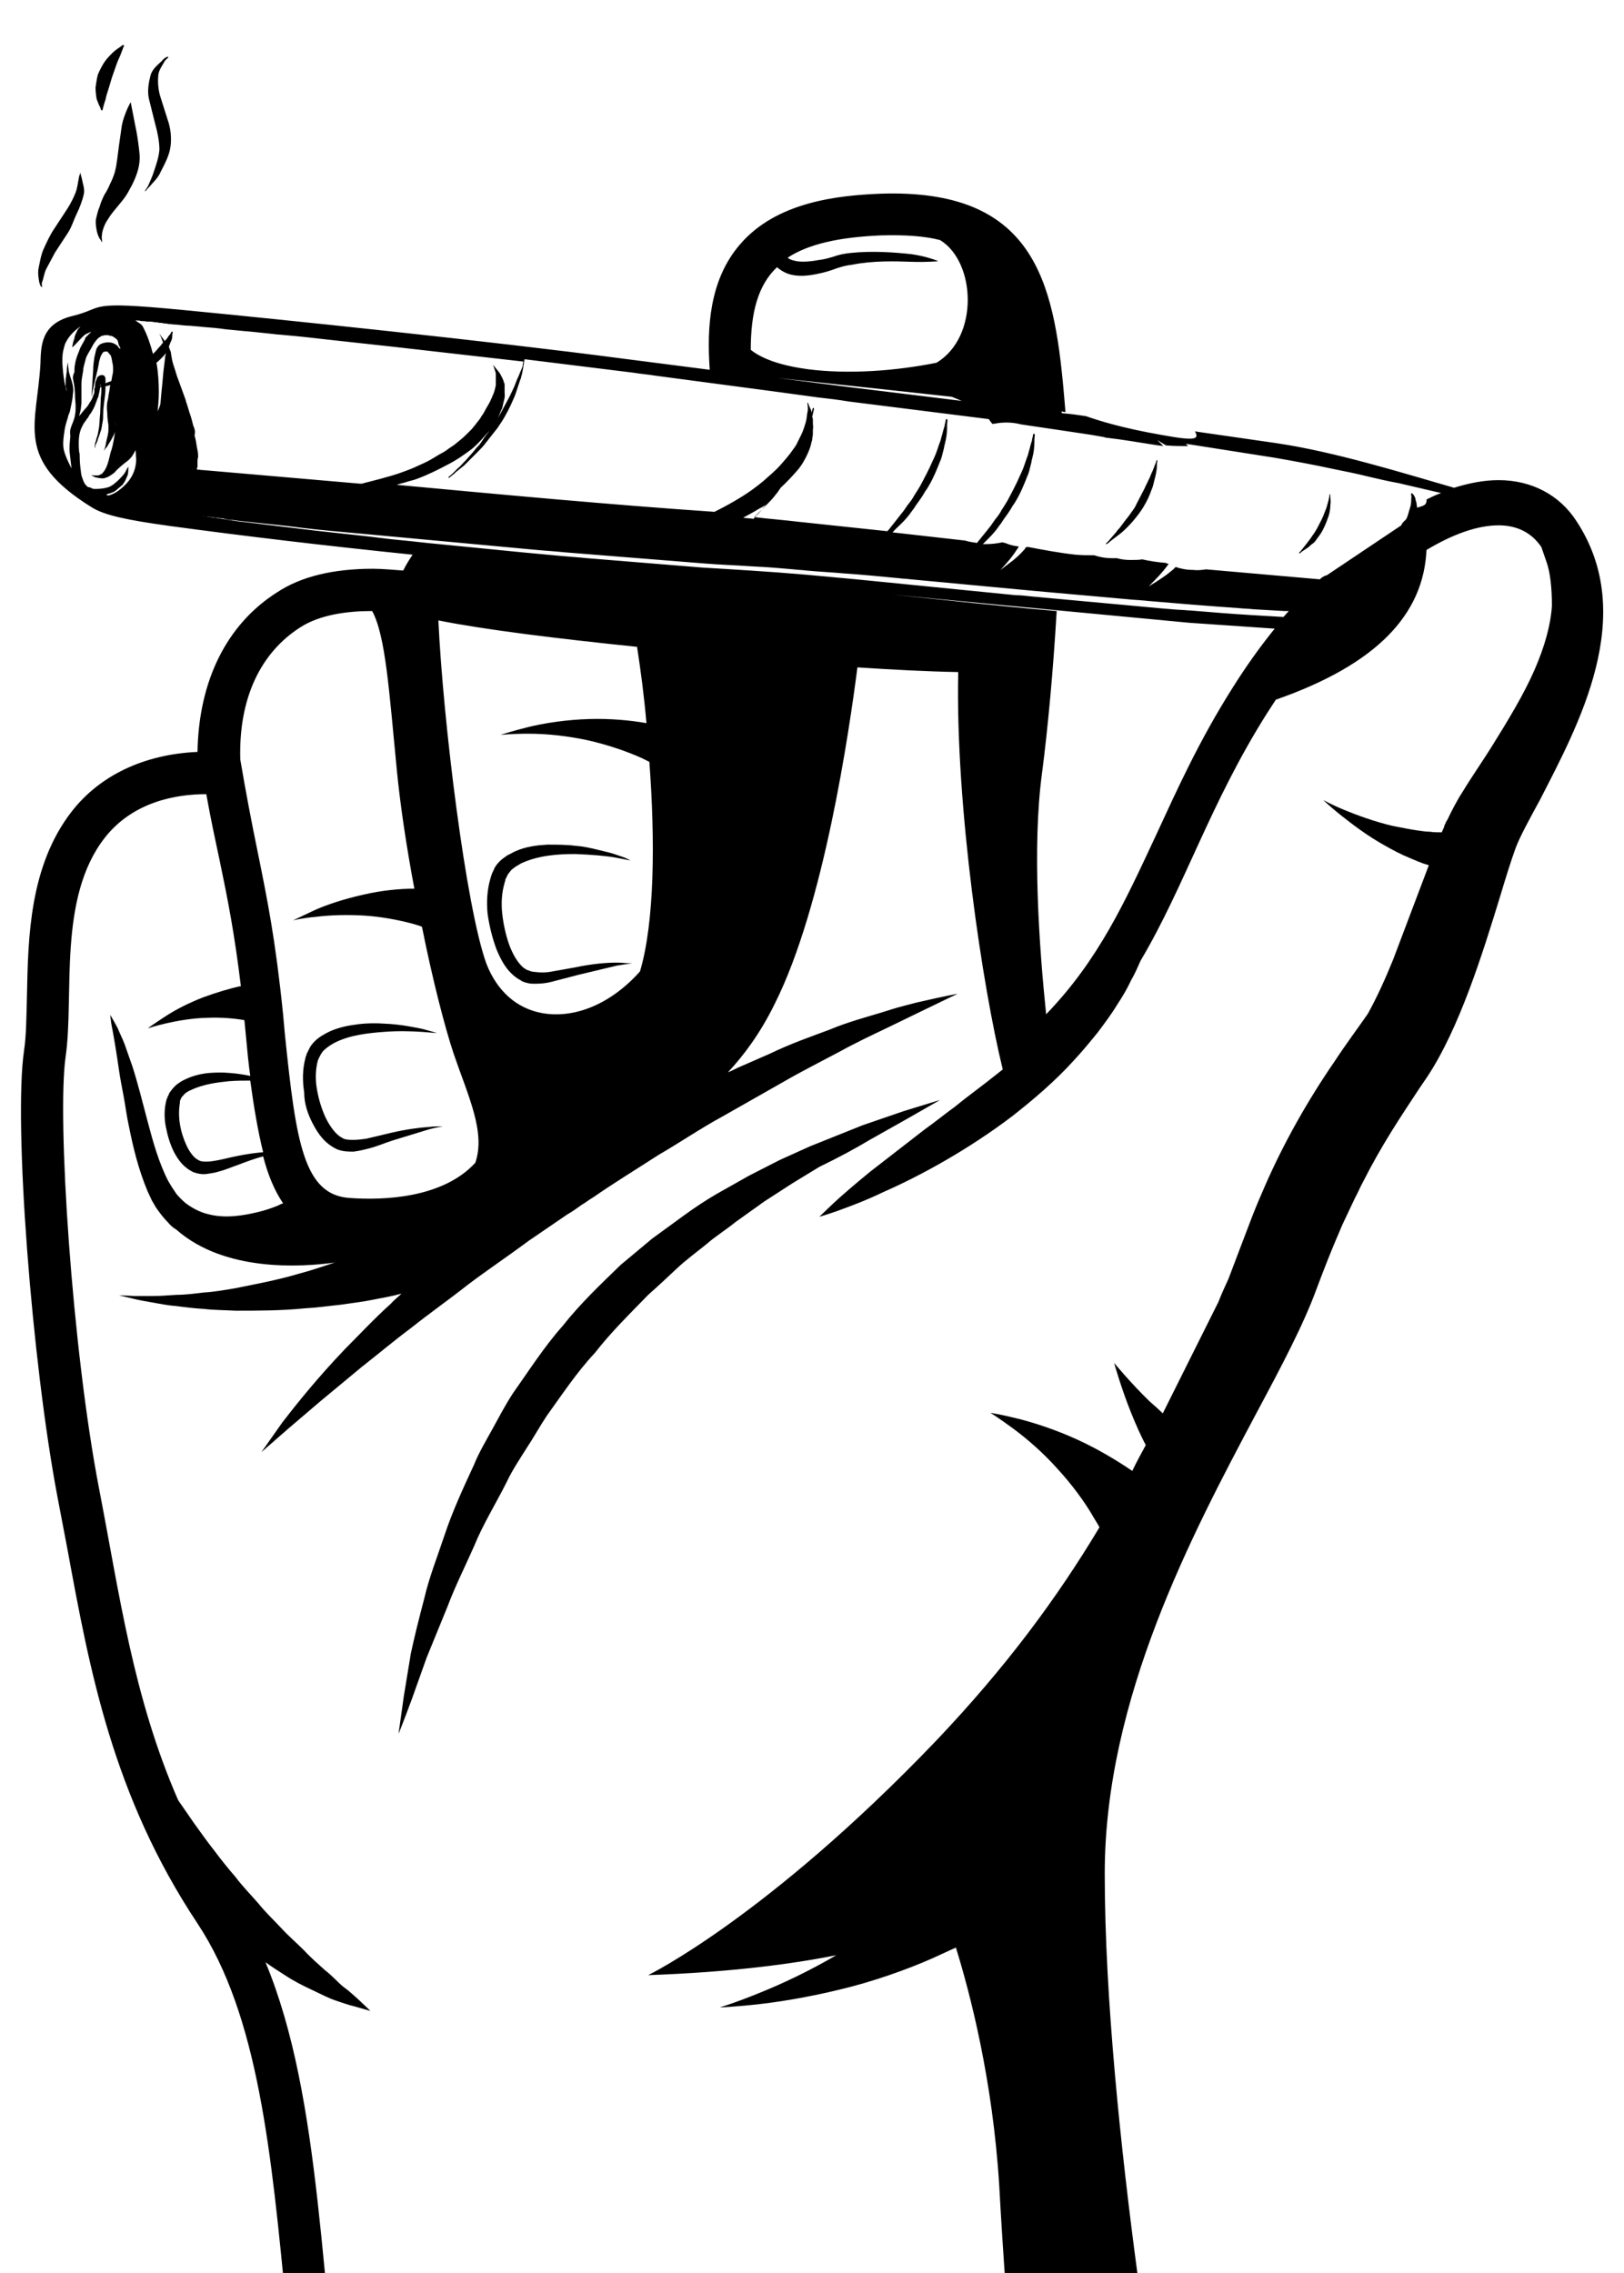 <svg width="493" height="690" viewBox="0 0 493 690" fill="none" xmlns="http://www.w3.org/2000/svg">
<path d="M478.589 158.226C473.43 150.207 464.89 145.753 454.927 145.753C450.479 145.753 446.031 146.644 441.405 148.069C425.927 143.615 405.467 137.2 387.497 134.527L364.013 131.142C363.657 131.142 363.301 130.964 362.767 130.964C364.013 133.28 363.301 133.993 352.626 132.033C340.35 129.895 333.233 127.578 329.675 126.331C327.362 125.975 324.871 125.618 322.381 125.44C322.381 125.262 322.203 125.084 322.203 124.905C322.559 124.905 322.914 125.084 323.448 125.084L322.914 118.847C319.89 84.993 313.663 57.196 267.227 58.8C254.24 59.335 235.737 61.295 224.706 74.124C215.276 84.993 214.565 99.604 215.454 112.255L189.123 108.869C148.559 103.524 85.043 96.931 55.332 94.08C25.62 91.229 32.203 93.367 22.24 95.862C12.276 98.178 12.454 105.127 12.276 110.473C11.209 129.182 4.27 139.338 27.755 153.949C31.669 156.444 38.608 157.869 51.417 159.651C73.657 162.68 99.099 165.709 125.252 168.382C124.184 169.985 123.295 171.411 122.405 173.193C119.559 173.015 116.356 172.658 113.154 172.658C101.233 172.658 91.448 174.975 84.154 179.785C68.675 189.585 60.313 206.869 59.957 228.251C43.767 228.964 30.246 235.378 21.706 246.426C8.896 262.996 8.54 284.735 8.184 302.196C8.006 308.433 8.006 314.313 7.295 318.946C4.092 340.862 9.608 413.026 17.436 454.364L20.46 470.222C27.221 506.927 34.16 545.058 59.957 583.902C78.46 611.876 82.375 653.393 87 701.502L93.227 759.411C94.117 765.826 99.632 770.458 106.037 770.458H342.485C346.221 770.458 349.957 768.676 352.448 765.826C354.939 762.975 355.829 759.055 355.295 755.313C355.117 754.244 335.368 644.306 335.368 568.756C335.368 515.658 361.878 465.767 381.27 429.24C389.098 414.629 395.681 402.156 399.595 391.466C401.73 385.764 403.687 380.775 405.645 376.142C406.534 374.182 407.246 372.222 408.135 370.44L411.338 363.669C412.227 362.066 412.939 360.284 413.829 358.68C419.522 347.455 425.037 339.258 430.908 330.349L433.221 326.964C443.006 312.175 449.945 289.902 455.46 271.906C457.062 266.56 458.663 261.393 460.086 257.473C461.332 254.087 464.356 248.564 467.559 242.684C478.945 220.411 497.448 186.913 478.589 158.226ZM235.914 81.073C236.092 81.251 236.092 81.429 236.27 81.429C237.338 82.32 238.761 83.033 240.184 83.389C243.209 84.102 246.411 83.567 249.436 82.855C251.037 82.498 252.638 81.964 254.062 81.429C255.663 80.895 257.086 80.538 258.687 80.36C264.914 79.113 271.675 79.291 276.479 79.469C281.46 79.647 284.841 79.291 284.841 79.291C284.841 79.291 281.638 77.865 276.657 77.153C271.675 76.618 264.914 76.084 258.154 76.796C256.375 76.975 254.595 77.331 253.172 77.865C251.393 78.4 250.148 78.756 248.546 78.935C245.7 79.469 242.853 79.647 241.074 79.113C240.184 78.935 239.473 78.578 239.117 78.222C245.344 74.124 254.595 71.986 267.583 71.451C274.7 71.273 280.571 71.629 285.375 72.876C296.227 79.469 297.295 102.276 284.307 110.116C271.853 112.611 257.62 113.68 245.166 112.076C237.338 111.007 231.467 109.047 227.908 106.196C227.908 94.971 230.043 86.596 235.914 81.073ZM267.761 118.135L288.933 120.451L291.957 121.698L257.086 117.422L236.092 114.749L267.761 118.135ZM192.325 113.145C194.46 113.502 196.773 113.68 198.908 114.036L236.448 119.025L248.191 120.629C251.393 120.985 254.418 121.342 257.62 121.876L300.141 127.222C300.497 127.756 300.853 128.113 301.209 128.647H301.743C304.411 128.113 307.258 128.113 309.927 128.826L324.338 130.964L331.454 132.033L334.479 132.567C335.546 132.745 335.724 132.745 335.013 132.745C335.368 132.745 335.902 132.924 336.258 132.924C341.062 133.458 345.865 134.349 350.669 135.062C351.559 135.24 352.27 135.24 353.16 135.418L351.381 133.636C351.559 133.636 351.559 133.815 351.737 133.815C352.448 134.349 353.16 134.705 354.049 135.24H354.405C356.54 135.418 358.497 135.418 360.632 135.418C360.454 135.24 360.276 134.884 359.921 134.705L387.141 138.982C393.191 140.051 399.062 141.12 404.755 142.367C408.313 143.08 411.871 143.793 415.43 144.684C418.454 145.396 421.479 146.109 424.503 146.644L437.491 149.673C435.89 150.207 434.467 150.92 433.043 151.633C433.221 153.593 431.62 153.593 430.197 154.127C430.197 153.771 430.019 153.236 430.019 152.702C429.841 152.167 429.663 151.633 429.663 151.276C429.485 150.92 429.485 150.742 429.307 150.564C429.307 150.385 429.129 150.207 428.951 150.029L428.773 149.851C428.595 149.673 428.418 149.673 428.418 149.851C428.24 150.207 428.595 150.564 428.418 151.276C428.418 151.989 428.418 153.058 428.062 154.127C427.884 154.662 427.706 155.196 427.528 155.909C427.35 156.444 427.172 157.156 426.816 157.691C426.283 158.225 425.571 158.76 425.393 159.473L402.798 174.618C401.908 174.796 401.197 175.331 400.663 175.865L366.148 172.836C364.902 173.015 363.657 173.193 362.233 173.015C360.276 173.015 358.497 172.658 356.896 172.124L356.184 172.836C355.117 173.727 354.227 174.44 353.16 175.153C351.914 176.044 350.491 176.935 348.712 178.004C351.203 175.509 352.626 174.084 354.761 171.233C354.405 171.055 354.227 171.055 353.871 170.876C351.559 170.698 349.068 170.342 346.755 169.807C345.687 169.986 344.62 169.985 343.552 169.985H343.019C341.595 169.985 340.35 169.807 339.105 169.451H337.681C335.546 169.451 333.767 169.095 332.166 168.56C330.209 168.56 328.43 168.56 326.473 168.382C321.669 167.847 316.865 166.956 312.24 166.065H311.528C311.35 166.244 311.172 166.422 311.172 166.6C308.503 169.629 306.724 170.698 303.7 173.015C306.013 170.52 307.258 169.095 309.215 166.065V165.887C307.614 165.709 306.368 165.353 305.123 164.818C304.767 164.818 304.589 164.64 304.233 164.64C302.632 164.996 300.853 165.175 299.252 165.175H298.362L300.319 163.215C301.387 162.145 302.454 160.898 303.166 159.829C303.522 159.295 304.056 158.76 304.411 158.047C305.301 156.8 306.368 155.375 307.08 154.127C307.436 153.415 307.97 152.88 308.326 152.167C309.749 149.851 310.994 146.822 311.884 144.505C312.418 143.436 312.595 142.189 312.951 140.942C313.129 140.407 313.129 139.873 313.307 139.338C313.485 138.804 313.485 138.269 313.663 137.913V137.735C314.019 136.131 314.019 134.349 314.019 133.458C314.019 132.567 314.375 131.676 313.841 131.676C313.485 131.676 313.663 132.389 313.307 133.28V133.636C313.129 134.171 312.951 134.705 312.773 135.418C312.595 136.309 312.24 137.2 312.062 138.091C311.706 138.982 311.35 140.051 310.994 141.12C310.638 142.189 310.105 143.436 309.571 144.505C308.681 146.644 307.08 149.673 305.835 151.989C305.301 152.88 304.767 153.771 304.056 154.84C303.522 155.909 302.81 156.8 302.098 157.691C301.743 158.225 301.209 158.938 300.853 159.473C300.497 160.007 299.964 160.542 299.608 161.076C298.54 162.324 297.473 163.749 296.583 164.818C295.338 164.64 294.092 164.462 293.025 164.105L270.964 161.611C271.675 160.72 272.743 159.829 273.81 158.76C274.878 157.691 275.945 156.444 276.657 155.375C277.013 154.84 277.546 154.305 277.902 153.593C278.792 152.345 279.859 150.92 280.571 149.673C280.927 148.96 281.46 148.425 281.816 147.713C283.24 145.396 284.485 142.367 285.375 140.051C285.908 138.982 286.086 137.735 286.442 136.487C286.62 135.953 286.62 135.418 286.798 134.884C286.976 134.349 286.976 133.815 287.154 133.458V133.28C287.51 131.676 287.51 129.895 287.51 129.004C287.51 128.113 287.865 127.222 287.332 127.222C286.976 127.222 287.154 127.935 286.798 128.826V129.182C286.62 129.716 286.442 130.251 286.264 130.964C286.086 131.855 285.73 132.745 285.552 133.636C285.197 134.527 284.841 135.596 284.485 136.665C284.129 137.735 283.595 138.982 283.062 140.051C282.172 142.189 280.571 145.218 279.326 147.535C278.792 148.425 278.258 149.316 277.546 150.385C277.013 151.455 276.301 152.345 275.589 153.236C275.233 153.771 274.7 154.484 274.344 155.018C273.988 155.553 273.454 156.087 273.098 156.622L269.718 160.898L269.362 161.255L242.497 158.404C238.049 157.869 233.424 157.513 228.976 156.978C229.332 156.622 229.687 156.444 229.865 156.087L232.356 153.593C233.246 152.702 234.313 151.633 235.025 150.742C235.381 150.207 235.914 149.673 236.27 149.138C236.448 148.782 236.804 148.425 236.982 148.069C238.761 146.465 240.54 144.505 241.964 142.902C243.387 141.298 244.454 139.338 245.166 137.735C245.344 137.378 245.522 136.844 245.7 136.487C246.056 135.596 246.233 134.705 246.411 133.993C246.589 133.636 246.589 133.28 246.589 132.924C246.767 132.211 246.767 131.855 246.767 131.498V130.429C246.945 129.538 246.767 129.182 246.767 128.291V127.578C246.767 127.222 246.767 127.044 246.589 126.687V126.509C246.589 126.153 246.767 125.796 246.767 125.618C246.945 124.727 247.301 123.836 246.945 123.836C246.589 123.836 246.589 124.549 246.411 125.44V125.084C246.233 124.371 245.7 123.48 245.522 122.945C245.344 122.589 245.344 122.233 245.166 122.233C244.988 122.233 245.166 122.589 245.166 122.945C245.166 123.302 245.344 124.193 245.166 124.905C244.988 125.618 244.988 126.331 244.81 127.222C244.81 127.578 244.632 127.756 244.632 128.113C244.276 129.182 243.921 130.607 243.209 132.033L242.141 134.171C241.786 135.062 241.252 135.775 240.718 136.487C239.651 138.091 238.227 139.695 236.804 141.298C235.381 142.902 233.424 144.505 231.644 146.109C229.687 147.713 227.552 149.316 225.24 150.742C222.927 152.167 220.436 153.593 217.945 154.84L216.878 155.375C185.565 153.236 153.006 150.207 120.448 147.178C121.338 146.822 122.405 146.644 123.473 146.287C124.54 145.931 125.608 145.753 126.497 145.396C129.878 144.149 133.08 142.545 135.749 141.12C138.595 139.695 141.086 137.913 143.221 136.309C145.356 134.527 146.779 132.745 148.381 130.964L148.559 130.785L146.957 132.924L145.89 134.527C145.534 135.062 145.178 135.418 144.645 135.953C143.577 137.378 142.332 138.625 141.442 139.695L140.908 140.229C140.197 140.942 139.663 141.655 138.951 142.189L137.528 143.615C136.816 144.327 135.927 144.862 136.105 145.04C136.283 145.218 136.994 144.505 137.884 143.793C138.062 143.793 138.062 143.615 138.24 143.436C139.129 142.724 140.019 142.011 140.908 141.298L144.467 137.735C145.356 136.844 146.424 135.775 147.135 134.884C147.491 134.349 148.025 133.815 148.381 133.28C149.27 132.211 150.16 130.964 151.049 129.895L152.117 128.291C153.54 126.153 154.964 123.302 155.853 121.164C156.387 120.095 156.743 118.847 157.098 117.778L157.632 116.175C157.81 115.64 157.988 115.105 158.166 114.749V114.571C158.7 112.967 158.878 111.007 159.056 110.116C159.056 109.76 159.233 109.404 159.233 109.047L192.325 113.145ZM317.577 307.898C315.442 287.229 313.307 256.938 316.332 234.665C318.111 220.945 319.712 203.662 320.779 185.487C303.878 184.062 286.62 182.102 270.786 180.498L300.675 183.349L360.988 189.051L386.964 190.833C382.338 196.535 378.068 202.593 374.154 208.829C364.013 224.865 357.43 239.476 350.847 253.731C341.595 273.509 333.589 291.327 317.577 307.898ZM133.08 188.338C147.313 191.189 169.197 193.862 193.393 196.356C194.46 203.305 195.528 211.145 196.24 219.52C191.258 218.629 185.031 218.095 178.982 218.273C172.043 218.451 165.105 219.52 160.123 220.767C155.141 222.015 151.939 223.084 151.939 223.084C151.939 223.084 155.319 222.727 160.301 222.727C166.35 222.727 172.399 223.44 178.27 224.687C184.675 226.113 190.724 228.251 194.994 230.211L197.129 231.28C198.908 255.156 198.73 279.924 194.283 294.891C185.565 304.691 174.534 309.324 164.571 307.542C156.743 306.116 150.871 300.771 147.669 292.575C141.442 275.469 134.503 218.807 133.08 188.338ZM229.687 156.444C229.332 156.8 228.976 157.156 228.798 157.513C227.73 157.335 226.663 157.335 225.595 157.156C227.197 156.265 228.62 155.553 230.043 154.662C230.577 154.306 231.111 154.127 231.644 153.771C232 153.593 232.178 153.415 232.534 153.236C231.644 154.127 230.933 155.196 230.221 155.909L229.865 156.265C229.865 156.265 229.865 156.444 229.687 156.444ZM29.178 103.345C29.534 102.989 29.89 102.455 30.424 102.276C30.602 102.098 30.779 101.92 31.135 101.92C31.313 101.92 31.669 101.742 31.847 101.742H32.559C32.736 101.742 33.092 101.742 33.27 101.92C33.804 101.92 34.338 102.098 34.694 102.455C35.049 102.633 35.405 102.989 35.583 103.167C35.939 103.702 35.939 104.593 36.117 104.771C36.117 104.949 36.295 105.127 36.473 105.484C36.473 105.662 36.651 105.84 36.473 105.84C36.117 105.84 35.761 104.949 35.405 104.771C35.049 104.593 34.694 104.236 33.982 104.058C33.27 103.88 32.381 103.88 31.669 104.058C30.957 104.236 30.424 104.415 29.89 104.949C29.534 105.484 29.356 105.662 29.178 106.196C29 106.909 28.822 107.8 28.645 108.513C28.467 109.76 28.289 111.007 28.289 112.255L27.755 120.629C28.289 117.778 28.822 115.462 29.534 112.611C29.712 112.076 29.89 110.829 30.068 109.938C30.068 109.582 30.246 109.404 30.246 109.225C30.424 108.513 30.602 107.978 30.957 107.444C31.313 106.909 31.313 106.731 32.025 106.731H32.559C32.736 106.731 32.736 106.909 32.914 107.087C33.27 107.622 33.626 107.622 33.804 108.513C33.982 109.047 33.982 109.582 34.16 110.295C34.338 111.007 34.338 111.72 34.338 112.433C34.338 112.967 34.16 113.858 33.982 114.571C33.982 114.927 33.804 115.284 33.804 115.64C33.626 115.818 33.27 115.818 32.914 115.996C32.559 116.175 32.381 116.175 32.025 116.353V115.284C32.025 114.927 32.025 114.571 31.847 114.393C31.669 114.036 31.491 113.858 30.957 113.858C30.424 113.858 30.068 114.036 29.712 114.393C29.534 114.571 29.356 114.749 29.356 115.105C29 115.64 28.822 116.531 28.822 117.422V117.778H28.645V118.847C28.645 119.382 28.467 119.738 28.289 120.095C28.111 120.807 27.755 121.52 27.221 122.233C26.865 122.945 26.332 123.658 25.62 124.371C25.086 125.084 24.552 125.618 24.019 126.331C24.197 125.44 24.375 125.084 24.552 124.015C24.552 123.48 24.73 122.767 24.73 122.233V116.353C24.73 115.105 25.086 113.68 25.264 112.433C25.264 111.72 25.442 111.185 25.62 110.473C25.798 109.76 25.976 109.225 26.154 108.513C26.688 107.265 27.577 106.018 28.111 104.949C28.467 104.236 28.822 103.88 29.178 103.345ZM30.602 117.065C30.424 117.065 30.424 117.065 30.424 117.244V116.887C30.602 116.709 30.602 116.709 30.602 117.065ZM22.24 115.462C22.595 117.065 22.773 118.491 22.773 120.095C22.773 121.164 22.951 122.233 22.951 123.124V124.015C22.951 124.549 22.951 125.262 22.773 125.796C22.773 126.331 22.595 126.865 22.418 127.4C22.062 128.469 21.528 129.538 21.35 130.429C21.172 131.32 21.35 131.855 21.35 132.567C21.172 134.349 20.994 135.953 21.172 137.556L21.706 142.189L21.172 141.12C20.46 139.695 19.749 138.091 19.393 136.665C19.037 135.062 19.215 133.458 19.393 132.033C19.393 131.676 19.571 131.32 19.571 130.785C19.749 129.538 20.105 128.291 20.46 127.222C20.638 126.509 20.816 125.796 21.172 125.084C21.528 123.48 21.884 121.876 22.062 120.451C22.062 119.738 22.24 119.025 22.24 118.491C22.24 117.244 21.884 115.996 21.528 114.927C21.172 113.858 20.816 112.789 20.816 112.076C20.638 110.829 20.638 110.116 20.638 109.582V109.225V110.116C20.46 110.473 20.46 110.829 20.283 112.076V112.611C20.283 112.967 20.105 113.502 20.105 114.036C19.927 114.927 19.927 115.818 19.927 116.531V117.244C19.927 117.422 20.105 117.778 20.105 117.956C20.105 118.135 20.283 118.313 20.283 118.491V118.669C20.105 118.313 19.927 117.778 19.927 117.422C19.393 115.64 19.215 113.68 19.037 111.72C18.859 109.76 18.859 107.978 19.215 106.375C19.393 105.662 19.571 104.949 19.749 104.415C20.638 102.455 22.062 100.673 24.73 98.891C24.197 99.247 24.375 99.247 23.841 99.782C23.663 99.96 23.485 100.138 23.485 100.316C23.129 101.029 22.595 102.098 22.595 102.633C22.595 102.811 22.595 102.989 22.418 103.167C22.24 103.702 22.062 104.415 22.062 104.593C22.062 104.771 21.884 105.305 21.884 105.305H22.062C22.418 105.127 23.485 103.88 24.019 103.345C24.552 102.811 25.442 101.742 26.154 101.385C26.865 101.029 27.043 101.029 27.755 100.673L26.154 102.276C25.976 102.455 25.798 102.633 25.798 102.989C25.264 104.058 24.375 105.305 24.019 106.553C23.485 107.8 22.951 109.225 22.773 110.651C22.595 111.364 22.595 112.076 22.595 112.967C22.062 114.036 22.062 114.749 22.24 115.462ZM40.921 142.367C40.209 144.862 38.608 147 35.939 148.96C35.227 149.495 34.516 149.851 33.626 150.207C33.448 150.207 33.27 150.385 33.092 150.385C32.736 150.385 32.381 150.385 32.381 150.207V150.029H32.559C32.736 149.851 33.27 149.851 33.626 149.673C33.982 149.495 34.16 149.495 34.516 149.316C34.871 149.138 35.583 148.604 36.117 148.069C36.473 147.891 36.651 147.535 37.007 147.356C37.184 147.178 37.54 146.822 37.54 146.644C37.896 146.287 38.074 145.753 38.252 145.396C38.43 145.04 38.608 144.505 38.786 144.149C38.964 143.258 38.964 142.545 38.964 141.655C38.43 142.367 38.252 143.08 37.718 143.793C37.184 144.505 36.473 145.218 35.761 145.931C35.405 146.287 34.871 146.644 34.516 147C33.982 147.356 33.448 147.713 32.914 147.891C31.847 148.247 30.424 148.425 29 148.425C28.645 148.425 28.111 148.425 27.933 148.247C27.221 147.891 27.043 147.891 26.865 147.891C26.688 147.891 26.509 147.713 26.154 147.356C25.442 146.644 25.086 145.396 24.73 144.327C24.73 143.971 24.552 143.615 24.552 143.08C24.375 141.833 24.197 140.229 24.197 138.625C24.197 138.091 24.197 137.556 24.019 137.2C23.841 135.418 23.841 132.924 24.197 131.498C24.552 130.073 24.73 129.895 25.264 128.826C25.62 128.113 25.976 127.935 26.332 127.222C26.509 127.044 26.688 126.865 26.865 126.509C27.043 126.153 27.221 125.796 27.577 125.44C28.111 124.549 28.645 123.658 29 122.589C29.178 122.055 29.356 121.698 29.534 121.164C29.534 120.985 29.534 120.985 29.712 120.807C29.712 120.629 29.89 120.451 29.89 120.273C29.89 119.916 30.068 119.56 30.068 119.382C30.246 118.847 30.246 118.135 30.424 117.778V117.6C30.602 117.6 30.602 117.6 30.779 117.422V117.956C30.779 118.669 30.779 119.382 30.602 120.629C30.602 121.698 30.424 124.015 30.424 125.44C30.246 126.687 30.246 128.469 30.068 129.716C29.89 130.785 29.712 132.033 29.356 132.924C29.178 133.28 29.178 133.815 29 134.171C28.822 134.527 28.822 134.884 28.822 135.062C28.822 135.596 28.645 135.775 28.822 135.953C29 135.953 28.822 135.596 29 135.24C29 135.062 29.178 134.705 29.356 134.349C29.534 133.993 29.712 133.636 29.712 133.28C29.89 132.924 30.068 132.389 30.246 131.855L30.779 130.251C30.779 129.895 30.957 129.538 30.957 129.182C30.957 128.825 31.135 128.469 31.135 128.113C31.313 127.4 31.313 126.509 31.313 125.796C31.313 124.371 31.669 121.52 31.847 120.273C32.025 119.025 32.025 118.135 32.025 117.244C32.381 117.244 32.559 117.065 32.914 117.065C33.092 117.065 33.27 116.887 33.448 116.887V117.065C33.27 117.778 33.27 118.491 33.092 119.204C32.914 119.916 32.914 120.629 32.736 121.342C32.381 122.589 32.381 124.015 32.559 125.262C32.559 126.687 32.736 127.935 32.914 129.004V130.429C32.914 131.855 32.381 133.28 32.203 134.349C32.203 134.705 32.025 135.062 32.025 135.24C32.025 135.596 31.847 135.775 31.847 135.953C31.847 136.131 31.669 136.309 31.491 136.844C31.491 136.844 31.491 136.665 31.669 136.665C31.847 136.309 32.025 136.131 32.203 135.953C32.381 135.775 32.559 135.596 32.736 135.24C32.736 135.062 32.914 135.062 32.914 134.884C33.27 134.349 33.626 133.815 33.982 133.102C34.338 132.389 34.694 131.855 34.871 131.142C35.049 130.785 35.049 130.429 35.049 130.251V127.935C35.227 129.538 34.516 134.884 33.626 137.2C33.626 137.378 33.448 137.556 33.448 137.913L32.914 140.051C32.736 140.407 32.736 140.764 32.559 141.12C32.203 142.189 31.669 143.08 30.957 143.793C30.779 143.971 30.779 143.971 30.602 143.971C30.246 144.149 30.068 144.327 29.712 144.327H28.289C28.111 144.327 28.111 144.327 27.933 144.149H27.755L27.933 144.327C28.111 144.505 28.111 144.505 28.467 144.684C28.467 144.684 28.645 144.684 28.822 144.862C29.534 145.04 30.424 145.218 31.135 145.218C31.491 145.218 31.669 145.218 32.025 145.04C32.736 144.862 33.27 144.505 33.804 144.149C34.338 143.793 34.871 143.436 35.227 142.902C36.117 142.011 37.54 140.764 38.786 139.873C39.853 138.982 40.565 137.913 41.099 136.665C41.276 137.378 41.276 138.091 41.276 138.625C41.454 139.695 41.276 141.12 40.921 142.367ZM49.461 114.393C49.282 116.709 48.927 119.56 48.749 122.055C48.749 122.945 48.215 124.015 47.859 124.905C48.037 122.945 48.215 120.985 48.215 119.204C48.215 116.175 48.037 113.145 47.503 110.116C48.571 109.225 49.638 108.156 50.35 107.265C50.35 107.444 50.35 107.8 50.172 107.978C49.994 109.938 49.638 112.076 49.461 114.393ZM59.068 130.429C59.068 130.073 58.89 129.716 58.712 129.36C58.356 127.935 58 126.509 57.467 125.084C57.111 124.015 56.933 123.124 56.577 122.233C56.577 122.055 56.399 121.876 56.399 121.52L54.264 115.64C54.086 115.105 53.908 114.749 53.73 114.215C53.375 112.967 53.019 111.898 52.663 110.829C52.307 109.76 52.129 108.691 51.951 107.622C51.951 107.087 51.773 106.553 51.595 106.196C51.417 105.84 51.417 105.484 51.24 105.305C51.417 104.771 51.595 104.415 51.773 103.88C52.307 102.989 52.307 102.098 52.307 101.564C52.307 101.029 52.663 100.673 52.307 100.673C51.951 100.673 51.951 101.029 51.595 101.564L51.24 101.92C51.062 102.098 51.062 102.276 50.884 102.455C50.706 102.811 50.35 103.167 49.994 103.524C49.816 103.345 49.816 103.167 49.638 102.989C49.105 102.276 48.749 101.92 48.393 101.207C48.571 101.92 48.927 102.276 49.105 102.989C49.282 103.345 49.461 103.702 49.461 104.058C49.105 104.415 48.927 104.771 48.571 105.127C48.037 105.662 47.681 106.196 47.148 106.731L46.436 107.444C45.724 104.771 44.835 101.92 43.411 99.247C43.056 98.356 41.988 98 41.099 97.287C41.81 97.287 42.344 97.287 42.878 97.466C43.411 97.466 43.945 97.466 44.657 97.644H45.546C46.08 97.644 46.258 97.644 46.97 97.822C47.325 97.822 47.681 97.822 48.393 98C48.927 98 49.282 98 49.638 98.178C50.172 98.178 50.35 98.178 51.24 98.356C51.773 98.356 52.485 98.535 53.553 98.535C55.154 98.713 56.577 98.891 57.822 98.891C59.068 99.069 60.313 99.069 61.559 99.247C63.871 99.425 66.184 99.604 68.497 99.96L74.013 100.495C76.503 100.673 79.35 101.029 82.908 101.385C83.976 101.564 85.221 101.564 86.644 101.742C90.914 102.098 95.54 102.633 100.166 103.167L119.737 105.305L158.878 109.76C158.878 109.938 158.7 110.295 158.7 110.651V111.007C158.522 111.542 158.344 112.076 157.988 112.789C157.632 113.68 157.276 114.571 156.921 115.284C156.565 116.175 156.209 117.244 155.675 118.313C155.141 119.382 154.608 120.629 154.074 121.52C153.184 123.124 152.117 125.262 151.049 127.044C151.227 126.865 151.227 126.509 151.405 126.331C151.761 125.44 152.117 124.549 152.473 123.836C152.651 122.945 152.829 122.233 153.006 121.52C153.362 120.273 153.184 119.916 153.184 119.025V116.887C153.184 116.709 153.184 116.353 153.006 116.175C152.829 115.284 152.295 114.393 151.939 113.68C151.583 112.967 150.694 112.076 150.338 111.542C149.982 111.185 149.804 110.829 149.626 110.829C149.626 110.829 149.804 111.007 149.804 111.185C149.804 111.364 149.982 111.364 149.982 111.542C149.982 111.898 150.516 112.789 150.516 113.68V116.887C150.516 117.244 150.338 117.422 150.338 117.778C150.16 118.491 149.982 119.204 149.626 119.916C149.448 120.273 149.448 120.451 149.27 120.807C149.27 120.985 149.092 120.985 149.092 121.164C148.737 122.055 148.203 122.945 147.669 123.836C147.313 124.371 147.135 124.905 146.779 125.44C146.602 125.796 146.246 126.153 146.068 126.509C145.712 127.222 145.178 127.756 144.645 128.469C144.289 129.004 143.755 129.538 143.221 130.251L142.154 131.32C141.442 132.033 140.73 132.745 139.841 133.458C139.129 133.993 138.595 134.527 137.884 135.062L136.283 136.131C135.393 136.844 134.503 137.378 133.436 137.913L130.767 139.516C129.522 140.229 127.921 140.942 126.319 141.655C126.141 141.655 126.141 141.833 125.964 141.833C124.362 142.545 122.761 143.08 121.338 143.615C118.313 144.684 112.62 146.109 110.485 146.644C110.129 146.822 109.773 146.822 109.595 146.822H109.24L61.914 142.724C61.203 142.724 60.491 142.545 59.779 142.545C59.779 142.189 59.779 142.011 59.957 141.833V140.229C59.957 139.695 59.957 139.338 60.135 138.804V138.269C60.135 137.378 59.957 136.665 59.779 135.775C59.602 134.527 59.424 133.458 59.068 132.211C59.246 131.142 59.246 130.785 59.068 130.429ZM110.307 162.68L95.718 161.076L75.08 158.582C73.835 158.404 72.945 158.404 72.055 158.226C71.7 158.226 71.166 158.047 70.81 158.047C70.454 158.047 70.099 157.869 69.743 157.869C69.387 157.869 68.853 157.691 68.675 157.691L61.381 156.622C61.914 156.622 62.27 156.8 62.626 156.8C63.338 156.8 63.871 156.978 64.405 156.978C64.761 156.978 65.117 157.156 65.473 157.156C66.184 157.156 66.718 157.335 67.252 157.335C67.608 157.335 67.786 157.335 68.141 157.513C68.319 157.513 68.675 157.513 68.853 157.691C69.387 157.691 69.921 157.869 70.81 157.869C71.878 158.047 73.301 158.225 75.258 158.404L87 159.651L91.27 160.186C96.963 160.898 103.368 161.433 111.197 162.145L161.191 166.778C164.571 167.135 168.129 167.313 171.51 167.669L213.853 171.055C218.123 171.411 223.283 171.589 228.62 171.945C232.712 172.124 236.982 172.48 240.896 172.836C242.141 173.015 243.565 173.015 244.81 173.193C248.546 173.549 252.46 173.727 256.375 174.084C261.712 174.44 267.227 174.975 272.743 175.509C273.988 175.687 275.233 175.687 276.479 175.865L314.552 179.429L342.485 181.924C343.908 182.102 345.332 182.102 346.933 182.28C347.645 182.28 348.356 182.458 348.89 182.458L361.7 183.527L368.638 184.062L375.933 184.596C377.534 184.775 379.135 184.775 380.559 184.953L389.81 185.487H391.233C390.7 186.022 390.166 186.735 389.632 187.269H389.276L380.203 186.735C374.154 186.378 367.571 185.844 361.166 185.309H360.81C359.209 185.131 357.43 185.131 355.829 184.953C351.025 184.596 346.221 184.062 341.951 183.705L312.773 181.033C311.35 180.855 309.749 180.676 308.326 180.676L259.933 175.865L244.454 174.44C234.135 173.549 222.393 172.836 213.319 172.302L178.27 169.451C174.89 169.095 171.51 168.916 168.129 168.56L158.522 167.669L133.258 165.175C129.166 164.818 125.074 164.284 121.16 163.927C117.246 163.571 113.687 163.036 110.307 162.68ZM91.092 190.476C97.141 186.556 105.503 185.487 112.976 185.487C117.068 192.971 118.135 209.898 120.448 233.596C121.516 244.644 123.473 257.473 125.786 269.767C121.338 269.767 115.822 270.302 110.485 271.549C104.792 272.796 99.276 274.578 95.362 276.36L88.957 279.389C88.957 279.389 91.804 278.676 95.896 278.32C99.988 277.786 105.503 277.607 111.019 277.964C115.822 278.32 120.804 279.211 125.43 280.458C126.497 280.815 127.387 280.993 128.098 281.349C131.301 297.385 135.037 311.818 137.706 319.836C142.154 332.844 147.491 343.713 144.289 352.978C134.325 363.847 116.178 364.382 106.215 363.669C92.16 362.778 89.847 346.742 86.467 313.778L85.933 307.898C83.62 285.091 81.129 272.975 78.282 258.898C76.326 249.455 74.546 240.011 72.945 230.567C72.411 211.858 79.172 198.138 91.092 190.476ZM79.884 349.771C77.749 349.949 74.902 350.306 71.522 351.018C69.743 351.375 67.786 351.909 65.829 352.266C64.761 352.444 63.871 352.622 62.804 352.622C61.736 352.622 60.847 352.622 60.135 352.087C58.89 351.553 57.467 349.593 56.577 347.633C55.688 345.673 54.976 343.535 54.62 341.218C54.264 339.08 54.264 336.764 54.62 334.804V334.269L54.976 333.378C55.154 333.022 55.332 332.844 55.688 332.487C56.221 331.775 57.111 331.24 58 330.884C61.736 329.102 66.007 328.567 69.565 328.211C71.878 328.033 74.013 328.033 75.97 328.033C77.037 335.873 78.282 343.356 79.884 349.771ZM404.933 322.509C397.105 333.913 389.81 346.742 384.117 359.749C382.694 362.956 381.27 366.342 380.025 369.549L376.289 379.349L372.908 388.258C371.841 390.575 370.773 392.891 369.884 395.207L352.982 429.062C351.737 427.815 350.313 426.567 348.89 425.32C343.375 419.975 338.215 413.738 338.215 413.738C338.215 413.738 340.35 421.4 343.375 428.884C344.798 432.447 346.399 436.011 347.822 438.684C346.399 441.356 344.976 443.851 343.73 446.524C339.283 443.495 333.411 439.931 327.184 437.08C320.602 434.051 314.019 431.913 309.037 430.666C304.056 429.418 300.675 428.884 300.675 428.884C300.675 428.884 303.522 430.666 307.614 433.695C311.706 436.724 316.687 441 320.957 445.811C325.405 450.622 329.141 455.789 331.454 459.709C332.344 461.313 333.233 462.56 333.767 463.629C320.957 485.011 305.479 506.036 283.951 528.666C232.712 582.12 196.773 599.582 196.773 599.582C222.037 598.691 240.54 596.196 253.884 593.524C245.7 598.335 236.982 602.433 230.221 605.106C223.283 607.956 218.479 609.382 218.479 609.382C218.479 609.382 223.46 609.204 231.111 608.313C238.761 607.422 248.724 605.64 258.865 602.967C268.829 600.295 278.792 596.553 285.908 593.167L290.178 591.207C294.448 604.927 301.387 631.476 303.344 663.549C305.657 705.778 309.215 741.593 310.994 757.451H105.859C97.141 694.196 97.853 637.178 80.595 595.662C82.552 597.087 84.51 598.335 86.467 599.582C89.135 601.364 91.982 602.789 94.651 604.036C97.319 605.284 99.632 606.531 101.767 607.244C103.902 607.956 105.859 608.669 107.46 609.026L112.442 610.451C112.442 610.451 111.019 609.026 108.706 606.887C107.46 605.818 106.037 604.393 104.258 603.146C102.479 601.72 100.878 599.76 98.743 598.156C96.786 596.375 94.473 594.415 92.338 592.098C90.203 589.96 87.712 587.822 85.399 585.327C83.086 582.833 80.595 580.516 78.46 577.844C76.148 575.171 73.657 572.676 71.522 569.826C69.209 567.153 67.074 564.48 64.939 561.629C62.804 558.956 60.847 556.106 58.89 553.433L54.086 546.484C40.387 515.124 36.295 483.942 30.068 451.869C21.884 409.462 17.258 339.258 19.927 320.727C22.595 302.196 17.436 272.618 31.847 254.266C40.387 243.396 53.375 241.08 62.626 241.08C64.049 249.098 65.473 255.513 66.718 261.393C69.209 273.331 71.166 283.309 73.123 299.346C69.743 300.058 65.651 301.306 61.736 302.731C57.645 304.335 53.553 306.295 49.816 308.789C46.792 310.749 44.835 312.175 44.835 312.175C44.835 312.175 53.908 309.146 62.982 308.967C67.074 308.789 71.166 309.146 74.191 309.68L74.724 315.204C75.08 319.124 75.436 322.866 75.97 326.607C74.191 326.251 72.234 325.895 69.743 325.716C67.786 325.538 65.829 325.538 63.516 325.716C61.381 325.895 58.89 326.429 56.577 327.498C55.332 328.033 54.086 328.746 53.019 329.815C52.485 330.349 51.773 331.24 51.417 331.775L51.062 332.666L50.884 332.844V333.022C50.706 333.556 50.884 333.2 50.706 333.378L50.528 333.913C49.816 336.586 49.816 339.436 50.35 342.109C50.884 344.782 51.595 347.276 52.841 349.771C54.086 352.087 55.688 354.404 58.712 355.829C60.135 356.364 61.559 356.542 62.804 356.364C64.049 356.186 65.295 356.007 66.362 355.651C68.497 355.116 70.454 354.226 72.055 353.691C75.258 352.444 77.927 351.553 79.884 351.018C81.307 356.542 83.264 361.353 85.933 365.273C85.399 365.451 85.043 365.629 84.332 365.986C82.552 366.698 80.595 367.411 78.282 367.946C73.835 369.015 68.497 369.906 63.516 368.658C61.025 368.124 58.534 366.876 56.399 365.273C55.332 364.382 54.264 363.313 53.553 362.422L52.129 360.284L51.062 358.502C48.215 352.978 46.436 346.564 44.835 340.506C43.233 334.447 41.81 328.746 40.209 323.756L37.896 317.164C37.184 315.204 36.295 313.6 35.761 312.175C34.338 309.502 33.448 308.076 33.448 308.076C33.626 309.68 33.804 311.106 34.16 312.709C34.694 315.56 35.405 319.836 36.117 324.826C36.473 327.32 37.007 329.993 37.54 332.844C38.074 335.695 38.43 338.724 39.141 341.931C40.387 348.167 41.988 354.938 44.835 361.709L46.08 364.382L47.325 366.52C48.571 368.302 49.638 369.727 51.062 371.153C51.773 372.044 52.663 372.756 53.553 373.291C68.141 386.12 91.27 384.695 101.589 383.269C101.233 383.447 100.878 383.447 100.522 383.626C97.319 384.695 94.117 385.764 90.737 386.655C84.154 388.615 77.393 389.862 71.166 391.109C67.963 391.644 64.939 392.178 61.914 392.356C58.89 392.713 56.221 393.069 53.553 393.069C50.884 393.247 48.571 393.426 46.436 393.426H40.921C37.896 393.247 36.117 393.247 36.117 393.247C36.117 393.247 37.896 393.604 40.743 394.316C42.166 394.673 44.123 395.029 46.258 395.386C48.393 395.742 50.706 396.276 53.375 396.455C56.043 396.811 58.89 397.167 61.914 397.346C64.939 397.702 68.141 397.702 71.522 397.88C78.282 397.88 85.399 397.88 92.516 397.167C96.074 396.989 99.632 396.455 103.191 396.098C106.749 395.564 110.129 395.207 113.51 394.495C116.356 393.96 119.203 393.426 121.871 392.713C120.804 393.782 119.559 394.673 118.669 395.742C113.51 400.375 109.062 405.186 104.792 409.462C96.43 418.193 90.025 426.211 85.755 431.735L79.35 440.822L87.712 433.516L97.319 425.32L109.773 414.986C114.577 411.244 119.381 407.146 124.896 403.047C130.233 398.771 136.105 394.673 141.976 390.04C147.847 385.586 154.252 381.309 160.479 376.676L172.221 368.658C173.822 367.767 175.246 366.698 176.491 365.807C177.737 365.095 178.804 364.204 180.049 363.491C186.454 359.036 193.215 354.938 199.798 350.662C206.559 346.742 212.786 342.466 219.368 338.902L237.871 328.389C243.743 325.004 249.436 322.153 254.773 319.302C259.933 316.451 264.914 314.135 269.362 311.996L280.749 306.473L290.712 301.662C290.712 301.662 286.798 302.375 279.859 303.978C278.08 304.335 276.301 304.869 274.166 305.404C272.031 305.938 269.896 306.651 267.583 307.364C262.957 308.789 257.442 310.215 251.927 312.531C246.233 314.669 240.006 316.807 233.779 319.836L223.994 324.113C222.927 324.647 221.859 325.182 220.97 325.538C225.773 320.371 230.755 313.778 235.203 304.691C250.148 274.935 257.798 221.836 260.289 202.593C271.141 203.305 281.46 203.84 290.89 204.018C290 245 298.362 300.058 304.411 324.647L299.43 328.567C296.227 331.062 293.025 333.378 290 335.873C286.798 338.189 283.773 340.684 280.749 342.822L264.203 355.651C259.399 359.571 255.485 362.956 252.816 365.451L248.724 369.371C248.724 369.371 250.681 368.836 254.24 367.589C257.62 366.342 262.602 364.56 268.117 361.887C279.503 356.898 294.092 348.88 307.436 338.724C314.019 333.556 320.424 328.033 325.761 322.153C328.43 319.302 330.921 316.273 333.233 313.422C335.368 310.571 337.503 307.72 339.105 305.047C340.884 302.375 342.307 299.88 343.375 297.564C344.62 295.426 345.51 293.287 346.221 291.684C359.743 268.876 367.215 244.109 384.651 216.491C385.54 215.066 386.43 213.818 387.319 212.393C417.921 201.702 432.154 186.556 433.043 166.956C441.049 162.145 448.522 159.473 454.927 159.473C460.442 159.473 464.89 161.611 467.914 166.065L469.516 170.698C470.583 173.727 471.117 178.36 471.117 183.884C470.761 189.585 468.982 196.178 465.779 203.484C462.577 210.789 457.951 218.451 452.614 227.004C449.945 231.28 446.921 235.556 443.896 240.546C442.473 242.684 440.516 246.426 439.448 248.742L438.914 249.633L438.737 250.167L438.559 250.346L438.381 251.058L437.669 252.662H437.135C436.246 252.662 435.178 252.662 434.111 252.484C433.043 252.484 431.798 252.306 430.552 252.127C428.062 251.771 425.393 251.236 422.724 250.702C417.387 249.455 412.049 247.495 408.135 245.891C404.221 244.287 401.73 242.862 401.73 242.862C401.73 242.862 403.687 244.822 407.068 247.495C410.448 250.167 415.074 253.731 420.233 256.582C422.724 258.007 425.393 259.433 428.062 260.502C429.307 261.036 430.552 261.571 431.976 262.106C432.51 262.284 433.221 262.462 433.755 262.64L422.902 291.327C420.589 297.029 418.098 302.553 415.252 307.72C412.939 311.106 408.669 316.807 404.933 322.509ZM264.025 346.029L275.411 339.615L285.375 333.913L274.344 337.298L261.89 341.575L245.878 347.989L236.804 352.087L227.375 356.898L217.589 362.422C214.209 364.382 211.006 366.52 207.804 368.836L198.019 375.964L188.411 383.982C182.362 389.862 176.135 395.742 170.798 402.513C165.105 408.927 160.479 416.233 155.675 423.004C153.362 426.567 151.405 430.309 149.448 433.873C147.491 437.436 145.356 441 143.933 444.564C140.552 451.869 137.35 458.818 135.037 465.767C132.724 472.716 130.233 478.953 128.81 485.189C127.209 491.247 125.786 496.949 124.718 501.938L122.583 514.946L120.982 526.349C120.982 526.349 122.583 522.429 125.074 515.658L129.522 503.186L135.927 487.506C138.062 481.804 141.086 475.746 143.933 469.331C146.602 462.738 150.516 456.502 153.896 449.731C155.497 446.346 157.632 443.138 159.767 439.753C161.902 436.546 163.859 432.982 165.994 429.775C170.62 423.36 175.068 416.589 180.583 410.709C185.565 404.295 191.258 398.771 196.773 393.069C199.798 390.396 202.645 387.724 205.491 385.051C208.338 382.378 211.54 380.062 214.387 377.746C217.233 375.251 220.436 373.291 223.283 370.975L232 364.738L240.54 359.215L248.724 354.226C254.595 351.375 259.577 348.702 264.025 346.029ZM337.326 164.105L340.35 161.789C341.418 160.898 342.841 159.473 343.908 158.226C344.976 156.978 346.399 155.196 347.289 153.593C348.178 152.167 349.068 150.207 349.602 148.604C349.957 147.891 350.135 147 350.313 146.287L350.847 144.149C351.025 143.258 351.203 142.189 351.203 141.476V140.942C351.203 140.229 351.559 139.695 351.203 139.695C351.025 139.695 351.025 140.229 350.669 140.942C350.491 141.476 349.957 142.902 349.424 143.971C349.246 144.327 349.068 145.04 348.712 145.575C348.356 146.465 347.822 147.356 347.467 148.247L344.976 153.058C344.62 153.949 344.086 154.662 343.552 155.375C343.019 156.087 342.485 156.978 341.951 157.513L339.816 160.364C339.46 160.72 339.105 161.076 338.927 161.433L336.614 164.105C336.258 164.64 335.546 164.996 335.724 165.175C336.258 165.175 336.614 164.64 337.326 164.105ZM395.148 167.491L397.283 166.065C397.638 165.709 397.994 165.353 398.528 164.996C399.062 164.64 399.417 164.105 399.773 163.571C400.485 162.68 401.375 161.433 401.908 160.186C402.442 159.116 402.976 157.691 403.332 156.622C403.687 155.553 403.865 154.127 403.865 153.236C404.043 152.345 403.865 151.455 403.865 150.92C403.865 150.385 403.865 150.029 403.687 150.029C403.51 150.029 403.687 150.385 403.51 150.92C403.51 151.098 403.332 151.455 403.332 151.811C403.154 152.167 403.154 152.702 402.976 153.058C402.798 153.949 402.264 155.196 401.908 156.087C401.552 157.156 400.841 158.404 400.307 159.473C399.773 160.542 399.062 161.789 398.35 162.68C397.816 163.571 396.927 164.64 396.393 165.353L394.97 167.135C394.792 167.491 394.258 167.669 394.436 167.847C394.436 168.204 394.792 167.847 395.148 167.491Z" fill="black"/>
<path d="M36.117 44.189L35.584 48.287C35.406 49.713 35.228 50.782 34.872 52.207C34.516 53.455 33.982 54.702 33.449 55.771C32.915 57.018 32.381 58.087 31.669 59.156C31.136 60.225 30.602 61.473 30.246 62.72C29.712 63.967 29.535 64.858 29.179 66.284C28.823 67.531 29.357 70.382 29.712 71.273C30.068 72.164 30.246 72.52 30.602 72.876C30.78 73.233 30.78 73.411 30.958 73.411C31.136 73.411 30.958 73.233 30.958 72.876C30.958 72.52 30.78 72.164 30.958 71.273C30.958 70.382 31.669 68.244 32.381 67.174C33.093 66.106 33.449 65.393 34.338 64.324L36.829 61.294C37.718 60.225 38.608 58.978 39.32 57.553C40.031 56.306 40.743 54.88 41.277 53.455C41.811 52.029 42.166 50.782 42.344 49.178C42.522 47.753 42.344 46.505 42.166 44.902C41.989 43.298 41.455 39.734 41.099 38.309L39.676 31.004C39.142 32.073 39.142 31.895 38.608 33.142C38.074 34.389 37.363 36.171 37.007 37.953L36.117 44.189ZM45.547 56.484C46.258 55.593 48.038 53.989 48.749 52.207C49.639 50.425 51.062 47.931 51.596 45.436C52.13 42.942 51.952 39.913 51.24 37.418L48.749 29.578C48.038 27.44 47.86 24.945 48.038 23.164C48.038 21.382 49.461 19.6 49.817 18.887C50.172 17.996 51.418 17.462 51.062 17.284C50.706 17.105 49.817 17.64 49.105 18.531C48.215 19.422 46.258 20.847 45.725 22.807C45.191 24.767 44.657 27.44 45.191 29.934L47.148 37.775C47.86 40.269 48.393 43.12 48.393 45.436C48.215 47.753 47.326 50.247 46.792 51.851C46.258 53.633 45.369 55.414 45.013 56.306C44.657 57.196 43.768 57.909 44.123 58.087C44.123 58.087 44.657 57.374 45.547 56.484ZM12.633 87.131C12.989 87.131 12.455 86.24 12.811 85.527C13.166 84.814 13.344 83.033 14.056 81.607L16.725 76.618L20.461 70.916C21.706 69.135 22.418 66.64 23.308 64.858C24.197 63.076 25.087 60.582 25.442 58.978C25.798 57.374 25.087 55.593 24.909 54.524C24.731 53.455 24.553 53.455 24.553 53.098C24.375 52.742 24.553 52.564 24.375 52.564C24.197 52.564 24.375 52.742 24.197 53.098C24.019 53.455 24.019 53.455 23.841 54.524C23.663 55.414 23.485 57.018 22.952 58.444C22.418 59.869 21.35 62.007 20.283 63.611L16.547 69.313C15.301 71.095 14.234 73.411 13.344 75.371C12.455 77.153 12.099 79.647 11.743 81.251C11.387 82.855 11.743 84.636 11.921 85.706C12.099 86.24 12.277 86.953 12.633 87.131ZM30.424 32.607C30.602 33.142 30.602 33.498 30.958 33.498C31.314 33.498 31.136 32.964 31.314 32.607C31.491 32.073 31.669 31.182 32.025 30.291C32.203 29.222 32.559 28.153 32.915 27.084L33.982 23.52L35.228 19.956C35.584 18.887 36.117 17.64 36.473 16.927L37.363 14.611C37.363 14.255 37.896 13.898 37.541 13.72C37.185 13.542 37.007 13.898 36.473 14.255C35.939 14.611 34.872 15.324 34.16 16.036C33.449 16.749 32.381 17.818 31.669 18.887C30.958 19.956 30.246 21.382 29.712 22.629C29.357 23.876 29.179 25.48 29.001 26.549C29.001 27.796 29.179 29.222 29.357 30.113C29.712 31.004 30.068 32.073 30.424 32.607ZM150.694 288.12C152.117 291.505 153.719 294.713 157.099 297.029C157.633 297.385 158.166 297.564 158.522 297.92L159.59 298.276C160.835 298.633 161.369 298.633 162.436 298.633C164.215 298.633 165.817 298.455 167.24 298.098L175.424 295.96L187.344 293.109L191.97 292.396H190.725C189.835 292.396 188.768 292.218 187.166 292.218C184.142 292.218 179.694 292.575 174.712 293.644L166.706 295.069C165.283 295.247 163.86 295.247 162.614 295.069C162.08 295.069 161.013 294.891 160.835 294.713L159.768 294.356C159.59 294.178 159.412 294 159.234 294C157.277 292.575 155.676 289.724 154.608 286.873C153.541 283.844 152.829 280.636 152.473 277.429C152.117 274.222 152.295 271.015 153.185 267.985C153.185 267.807 153.541 267.095 153.363 267.095L153.896 266.025C154.252 265.135 154.608 264.956 154.964 264.422C155.32 263.887 156.031 263.531 156.387 263.175L158.166 262.105C163.504 259.611 169.553 259.255 174.534 259.255C179.516 259.433 183.786 259.789 186.811 260.324L191.436 261.215L190.369 260.68C189.657 260.324 188.59 259.967 186.988 259.433C185.565 258.898 183.786 258.542 181.651 258.007C179.516 257.473 177.203 256.938 174.712 256.76C172.044 256.404 169.197 256.404 166.173 256.404C163.148 256.582 159.768 256.938 156.565 258.364C155.676 258.72 154.964 259.255 154.074 259.611C153.363 260.145 152.473 260.68 151.761 261.393C151.05 262.105 150.16 263.175 149.982 263.887L149.449 264.956C149.093 265.847 149.093 266.025 148.915 266.56C147.847 270.124 147.669 273.865 148.025 277.429C148.559 281.171 149.449 284.735 150.694 288.12ZM95.007 341.218C96.608 344.247 98.565 347.098 102.301 348.88C104.08 349.593 105.86 349.593 107.283 349.593C108.884 349.415 110.307 349.058 111.731 348.702C114.577 347.989 116.89 346.92 119.203 346.207L130.234 342.822C132.903 342.109 134.504 341.931 134.504 341.931H133.436C132.725 341.931 131.657 341.931 130.234 342.109C127.387 342.287 123.295 342.822 118.669 343.891L111.197 345.673C109.952 345.851 108.528 346.029 107.283 346.029C106.038 346.029 104.614 346.029 103.725 345.316C101.946 344.425 100.166 341.931 98.921 339.436C97.676 336.764 96.786 333.913 96.252 330.884C95.719 328.033 95.719 325.004 96.43 322.153L96.608 321.618L97.32 320.193C97.676 319.658 97.853 319.302 98.209 318.945C99.099 318.055 100.166 317.342 101.412 316.629C106.215 314.135 111.909 313.6 116.534 313.244C121.16 312.887 125.252 313.065 128.099 313.244L132.547 313.6C132.547 313.6 132.191 313.422 131.479 313.244L128.277 312.353C125.608 311.818 121.516 310.927 116.712 310.749C114.222 310.571 111.553 310.571 108.706 310.927C105.86 311.284 102.835 311.818 99.811 313.244C98.387 313.956 96.786 314.847 95.541 316.095C94.829 316.807 94.117 317.698 93.761 318.589L93.05 320.015V320.193C92.872 320.727 93.05 320.371 92.872 320.549L92.694 321.262C91.804 324.647 91.804 328.211 92.338 331.596C92.338 334.982 93.406 338.189 95.007 341.218Z" fill="black"/>
</svg>
